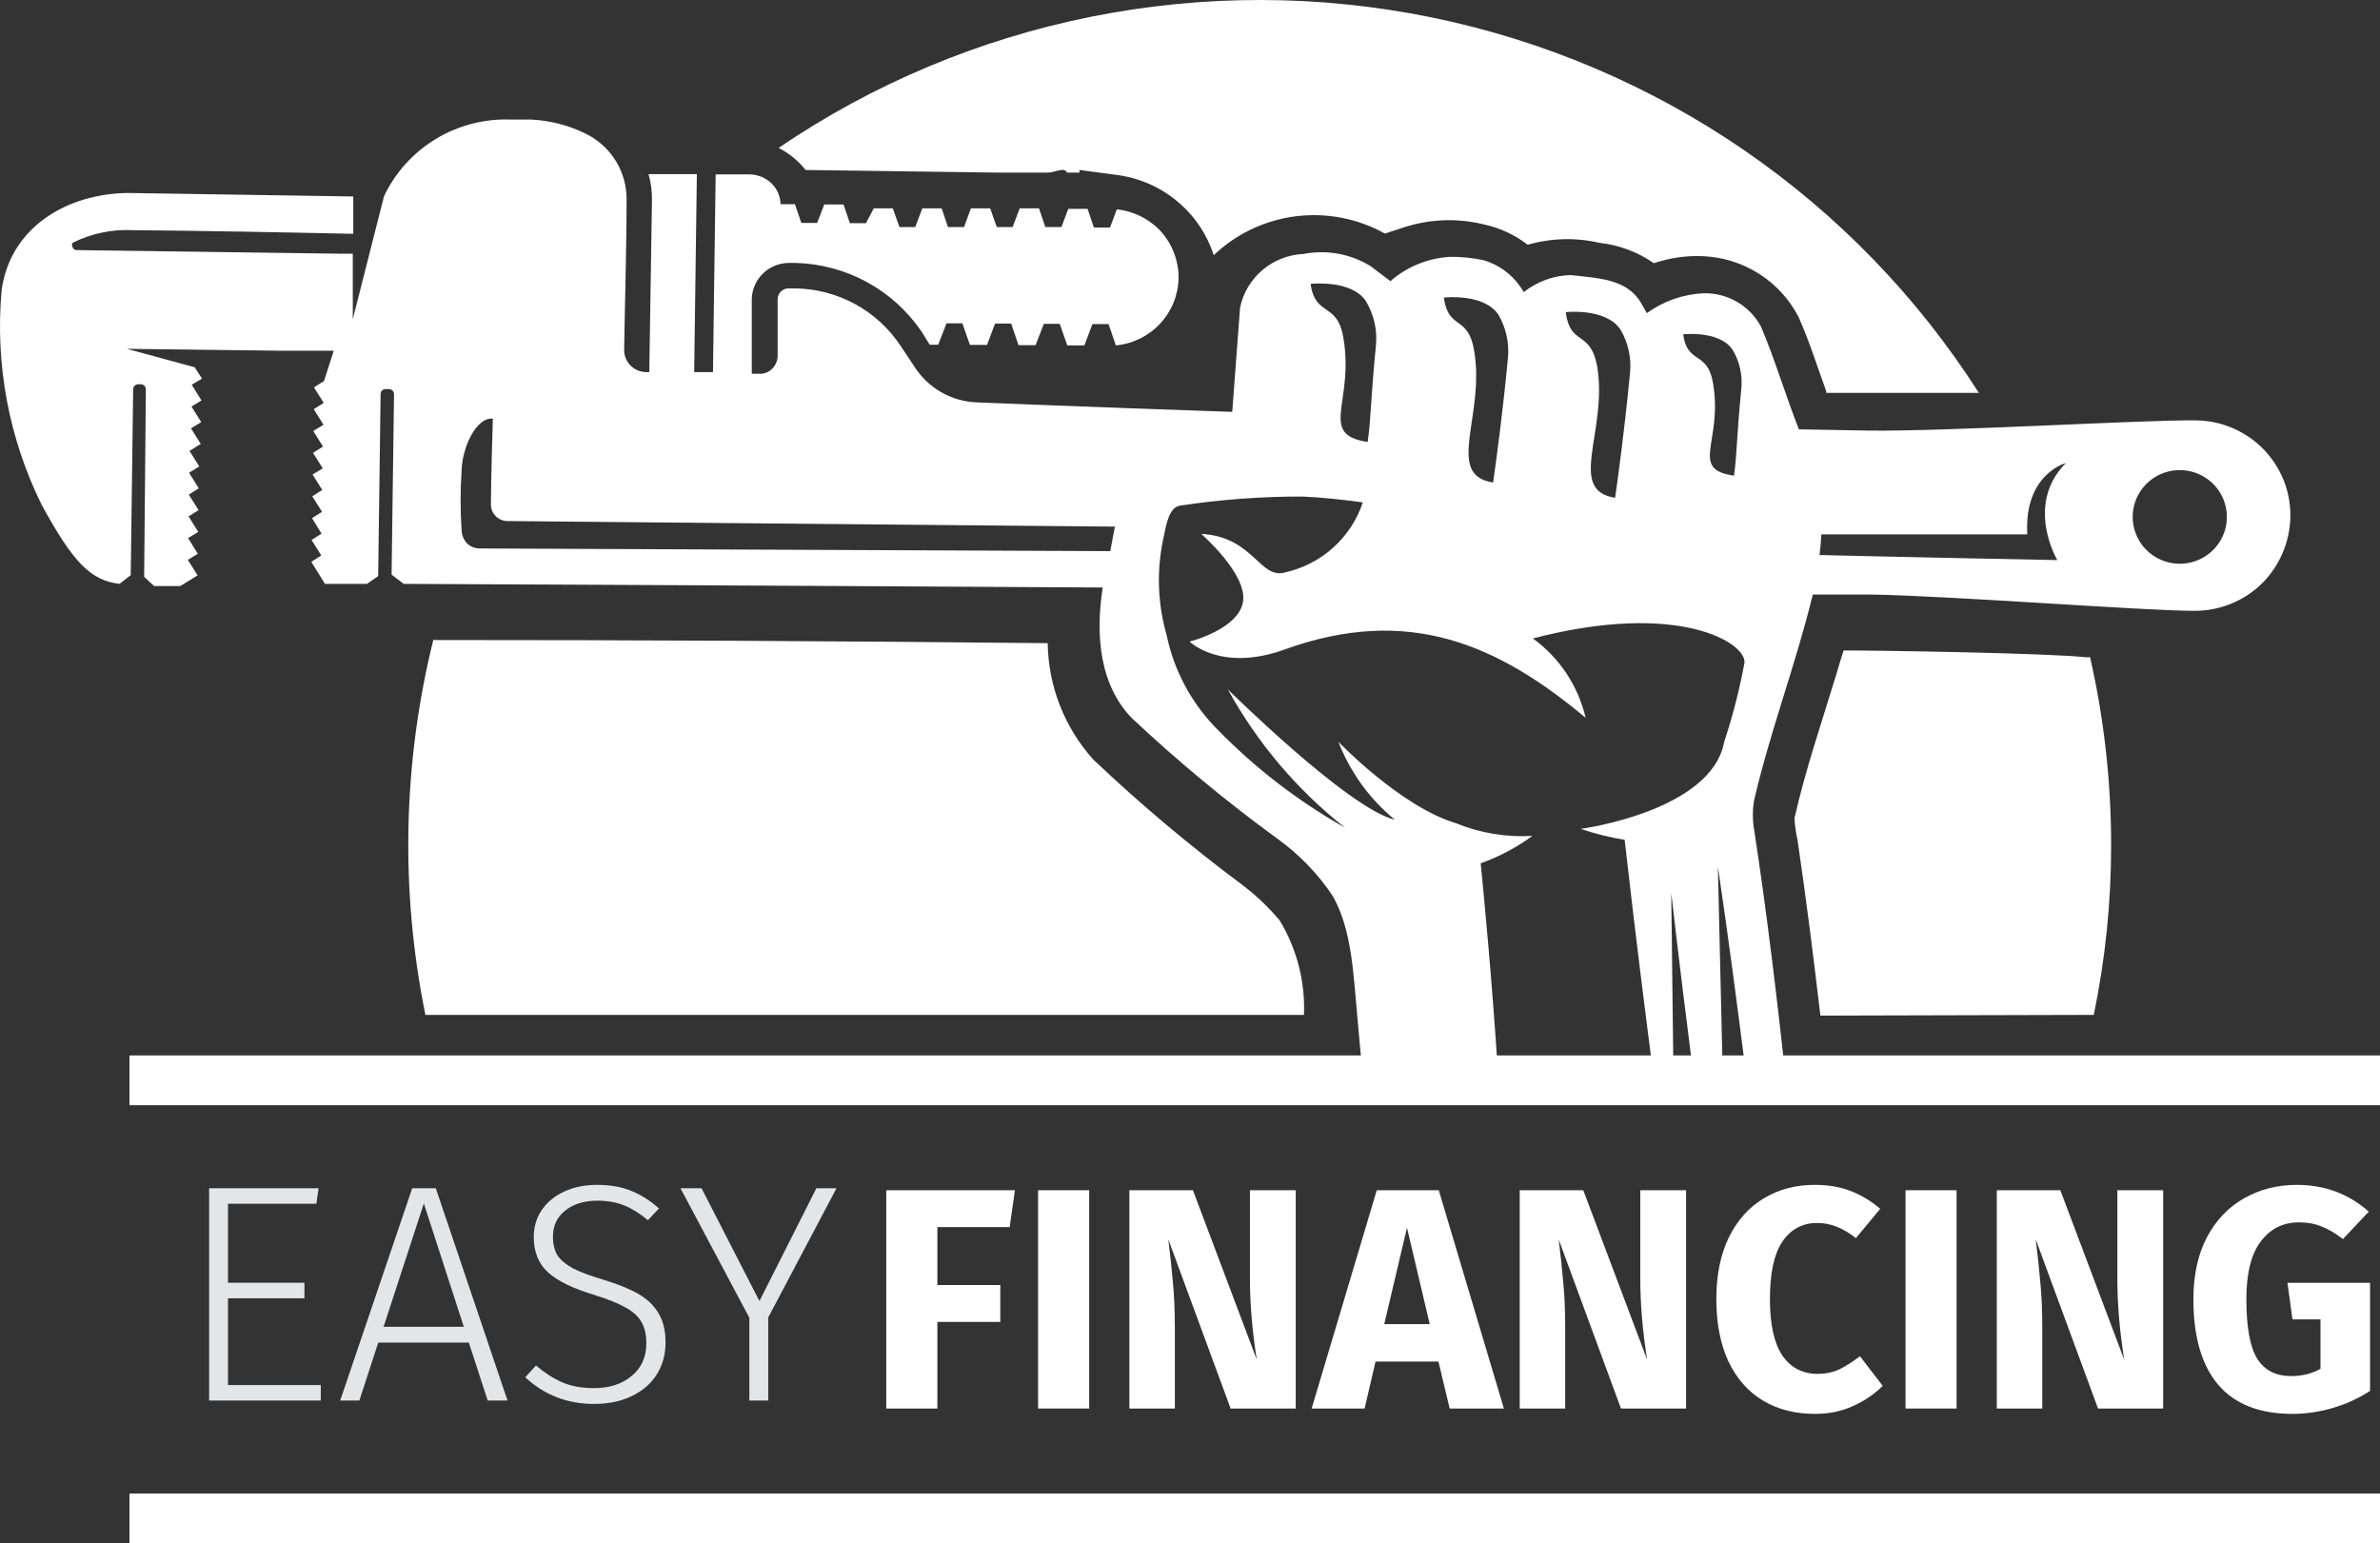 <svg width="239" height="155" viewBox="0 0 239 155" fill="none" xmlns="http://www.w3.org/2000/svg">
<rect x="0" y="0" width="239" height="155" fill="#333333" stroke="none"/>
<path fill-rule="evenodd" clip-rule="evenodd" d="M43.529 64.278C64.106 64.278 84.667 64.383 105.211 64.595C105.267 68.919 106.899 73.077 109.803 76.299C114.526 80.773 119.511 84.966 124.732 88.857C126.112 89.903 127.372 91.097 128.489 92.417C130.228 95.28 131.082 98.587 130.945 101.927H42.719C40.18 89.448 40.457 76.565 43.529 64.205V64.278ZM182.804 102C182.117 96.148 181.38 90.296 180.521 84.444C180.356 83.697 180.249 82.939 180.201 82.176C181.306 77.299 182.878 72.739 184.302 68.057C184.646 66.862 185.137 65.326 185.137 65.326C188.894 65.326 205.788 65.595 209.446 66.009H209.888C211.291 72.195 211.999 78.517 212 84.858C212.007 90.592 211.423 96.311 210.257 101.927L182.804 102ZM78.225 14.827C87.701 8.39 98.385 3.915 109.64 1.667C120.895 -0.581 132.49 -0.555 143.735 1.743C154.979 4.042 165.643 8.565 175.089 15.044C184.535 21.523 192.57 29.825 198.716 39.455C192.749 39.455 185.505 39.455 183.394 39.455V39.309C182.51 36.87 181.675 34.212 180.594 31.798C179.675 30.036 178.302 28.546 176.616 27.48C174.93 26.414 172.991 25.809 170.993 25.727C169.327 25.659 167.661 25.899 166.082 26.434C164.459 25.306 162.576 24.601 160.607 24.386C158.231 23.838 155.754 23.905 153.412 24.581C152.139 23.598 150.664 22.907 149.091 22.557C146.324 21.861 143.412 21.988 140.717 22.922L139.072 23.459C136.352 21.941 133.212 21.332 130.117 21.723C127.021 22.114 124.135 23.483 121.884 25.629C121.193 23.493 119.901 21.598 118.161 20.168C116.42 18.738 114.304 17.832 112.062 17.558L108.403 17.07V17.338H107.151C106.93 16.729 105.874 17.338 105.236 17.338H100.325L80.902 17.07C80.175 16.16 79.263 15.412 78.225 14.876V14.827Z" fill="white"/>
<path fill-rule="evenodd" clip-rule="evenodd" d="M136.829 107.781C136.633 105.832 136.462 103.907 136.29 101.958C135.898 97.841 135.775 93.431 133.84 89.996C132.36 87.775 130.493 85.836 128.326 84.27C123.175 80.518 118.264 76.449 113.623 72.088C110.486 68.799 109.972 64 110.731 59.005C73.974 58.786 40.549 58.64 40.549 58.64L39.323 57.714L39.568 39.588C39.568 39.452 39.514 39.322 39.418 39.226C39.321 39.13 39.19 39.076 39.054 39.076H38.735C38.669 39.073 38.602 39.083 38.54 39.106C38.478 39.129 38.421 39.164 38.373 39.21C38.325 39.255 38.286 39.31 38.26 39.371C38.234 39.432 38.221 39.497 38.221 39.563L37.976 57.86L36.848 58.64H32.633L31.261 56.423L32.266 55.789L31.286 54.23L32.29 53.597L31.335 52.037L32.339 51.404L31.359 49.845L32.364 49.211L31.384 47.652L32.413 47.043L31.433 45.484L32.438 44.85L31.457 43.291L32.486 42.657L31.506 41.098L32.511 40.465L31.531 38.906L32.535 38.272L33.516 35.227H28.615H28.37L12.735 35.032L19.548 36.883L20.283 38.028L19.254 38.638L20.234 40.221L19.229 40.83L20.209 42.389L19.18 43.023L20.16 44.582L19.033 45.289L20.013 46.848L18.984 47.481L19.964 49.041L18.96 49.674L19.94 51.233L18.935 51.867L19.915 53.426L18.886 54.035L19.866 55.619L18.862 56.228L19.842 57.787L18.102 58.859H15.48L14.475 57.933L14.647 39.1C14.647 38.965 14.592 38.835 14.496 38.739C14.399 38.643 14.269 38.589 14.132 38.589H13.887C13.751 38.589 13.62 38.643 13.523 38.739C13.427 38.835 13.373 38.965 13.373 39.1L13.127 57.763L12 58.64C9.109 58.299 7.344 56.496 4.183 50.697C0.884 44.011 -0.506 36.553 0.164 29.136C1.12 22.314 7.516 19.22 13.421 19.39L35.476 19.732C35.476 20.925 35.476 22.168 35.476 23.483C28.909 23.337 19.744 23.167 13.421 23.118C11.303 22.999 9.19 23.436 7.295 24.385C7.251 24.45 7.227 24.526 7.227 24.604C7.227 24.682 7.251 24.759 7.295 24.823C7.316 24.905 7.364 24.978 7.43 25.031C7.496 25.083 7.578 25.113 7.663 25.116L34.177 25.481H35.427C35.427 29.063 35.427 32.059 35.427 32.059L38.564 19.707C39.689 17.33 41.492 15.333 43.749 13.964C46.005 12.596 48.616 11.915 51.257 12.008H53.34C55.222 12.1 57.065 12.573 58.756 13.397C60.029 14.005 61.099 14.965 61.838 16.162C62.577 17.359 62.953 18.742 62.922 20.146C62.922 24.75 62.726 31.621 62.677 35.105C62.67 35.398 62.722 35.69 62.83 35.963C62.938 36.236 63.099 36.485 63.304 36.696C63.509 36.906 63.754 37.074 64.025 37.19C64.296 37.306 64.587 37.367 64.882 37.371H65.201L65.47 20.17C65.491 19.265 65.375 18.361 65.127 17.49H65.323H69.979L69.71 37.371H71.597L71.866 17.515H75.321C76.151 17.54 76.94 17.88 77.527 18.465C78.061 19.015 78.367 19.746 78.385 20.511H79.83L80.467 22.387H82.06L82.771 20.536H84.707L85.344 22.412H86.961L87.745 20.925H89.657L90.319 22.801H91.911L92.622 20.925H94.558L95.195 22.801H96.812L97.499 20.925H99.434L100.096 22.801H101.689L102.399 20.925H104.335L104.973 22.801H106.59L107.276 20.974H109.212L109.849 22.85H111.466L112.153 21.023C113.768 21.198 115.273 21.921 116.416 23.069C117.675 24.381 118.369 26.129 118.352 27.942C118.318 29.639 117.657 31.264 116.496 32.509C115.335 33.753 113.754 34.53 112.054 34.691L111.319 32.547H109.702L108.893 34.691H107.178L106.418 32.522H104.825L103.992 34.666H102.277L101.542 32.498H99.924L99.116 34.642H97.4L96.641 32.474H95.048L94.215 34.618H93.357C93.063 34.155 92.793 33.667 92.475 33.205C91.068 31.166 89.195 29.487 87.01 28.305C84.825 27.124 82.39 26.473 79.904 26.407H79.169C78.216 26.425 77.306 26.802 76.623 27.463C75.941 28.124 75.536 29.018 75.493 29.964V37.541H76.252C76.487 37.55 76.721 37.511 76.94 37.427C77.159 37.343 77.358 37.216 77.527 37.054C77.868 36.717 78.07 36.265 78.09 35.787C78.09 34.057 78.09 31.45 78.09 30.013C78.103 29.731 78.225 29.464 78.43 29.269C78.636 29.074 78.909 28.965 79.193 28.965H79.904C82.001 29.001 84.057 29.546 85.893 30.552C87.73 31.559 89.291 32.996 90.441 34.739L91.887 36.908C92.573 37.96 93.508 38.83 94.61 39.442C95.712 40.053 96.948 40.388 98.209 40.416C98.209 40.416 108.844 40.855 123.743 41.366C124.013 37.858 124.258 34.35 124.528 30.89C124.837 29.416 125.631 28.087 126.785 27.112C127.938 26.137 129.386 25.572 130.899 25.506C133.23 25.052 135.648 25.496 137.662 26.748L139.623 28.234C141.276 26.795 143.36 25.939 145.553 25.798C146.714 25.776 147.874 25.89 149.008 26.139C150.477 26.579 151.754 27.497 152.635 28.746L153.027 29.331C154.367 28.269 156.019 27.671 157.732 27.625C160.452 27.942 163.344 27.991 164.765 30.378L165.378 31.45C167.042 30.241 169.028 29.546 171.087 29.453C172.266 29.428 173.428 29.73 174.445 30.323C175.462 30.917 176.293 31.779 176.846 32.815C178.267 36.177 179.296 39.685 180.644 43.12L187.481 43.242C195.298 43.364 215.417 42.146 220.538 42.219C221.805 42.235 223.056 42.5 224.219 43C225.382 43.499 226.434 44.223 227.313 45.129C228.193 46.036 228.883 47.106 229.344 48.28C229.805 49.453 230.027 50.705 229.997 51.964C229.935 54.489 228.89 56.891 227.081 58.664C225.25 60.423 222.791 61.387 220.244 61.344C215.343 61.344 195.739 59.834 187.922 59.712H182.041C180.35 66.68 177.753 73.453 176.16 80.323C175.976 81.338 175.976 82.378 176.16 83.393C177.41 91.555 178.39 99.765 179.296 108H175.351C174.469 101.056 173.562 94.088 172.509 87.023L172.999 108H170.058C169.396 102.811 168.637 96.72 167.828 89.703L168.049 108H166.039C165.255 101.958 164.25 94.088 163.148 84.343C161.648 84.104 160.173 83.737 158.737 83.247C158.737 83.247 171.871 81.493 173.146 74.5C174.006 71.902 174.686 69.249 175.18 66.558C175.376 64.585 168.612 60.297 153.934 64.122C156.602 66.06 158.481 68.887 159.227 72.088C150.478 64.779 141.485 60.711 128.963 65.242C122.616 67.532 119.455 64.438 119.455 64.438C119.455 64.438 124.356 63.22 124.822 60.443C125.287 57.665 120.631 53.621 120.631 53.621C125.851 53.889 126.512 58.201 129.012 57.495C130.822 57.1 132.497 56.243 133.872 55.008C135.247 53.773 136.275 52.204 136.854 50.454C135.065 50.21 132.663 49.942 130.825 49.869C126.724 49.859 122.628 50.16 118.573 50.77C117.372 50.892 117.103 52.744 116.833 54.035C116.132 57.26 116.241 60.608 117.152 63.781C117.905 67.421 119.72 70.76 122.371 73.38C126.121 77.204 130.395 80.485 135.065 83.125C130.25 79.324 126.25 74.602 123.302 69.238C123.302 69.238 135.408 81.225 140.064 82.321C137.532 80.242 135.582 77.548 134.403 74.5C134.403 74.5 140.603 80.981 146.166 82.662C148.608 83.663 151.247 84.105 153.885 83.953C152.294 85.113 150.545 86.04 148.69 86.706C149.033 90.166 149.792 97.962 150.429 107.708L136.829 107.781ZM214.167 51.745C214.201 50.819 214.51 49.923 215.054 49.171C215.598 48.419 216.354 47.843 217.226 47.516C218.098 47.19 219.048 47.126 219.956 47.335C220.865 47.543 221.691 48.013 222.331 48.687C222.971 49.36 223.397 50.207 223.555 51.12C223.713 52.034 223.595 52.973 223.218 53.82C222.841 54.668 222.22 55.385 221.433 55.883C220.647 56.381 219.731 56.636 218.799 56.618C218.171 56.605 217.552 56.469 216.979 56.216C216.405 55.963 215.887 55.6 215.456 55.146C215.025 54.693 214.689 54.158 214.468 53.574C214.246 52.99 214.144 52.369 214.167 51.745ZM182.703 55.741C189.172 55.911 206.595 56.252 206.595 56.252C206.595 56.252 203.287 50.697 207.453 46.507C207.453 46.507 203.238 47.603 203.581 53.67H182.899C182.87 54.395 182.804 55.119 182.703 55.838V55.741ZM112.005 52.89L50.963 52.33C50.521 52.33 50.097 52.155 49.785 51.844C49.472 51.534 49.297 51.112 49.297 50.673C49.297 48.237 49.493 42.048 49.493 42.048C47.851 41.878 46.43 44.85 46.356 47.238C46.219 49.241 46.219 51.252 46.356 53.255C46.371 53.732 46.553 54.189 46.871 54.547C47.215 54.89 47.682 55.082 48.17 55.083L111.491 55.351C111.662 54.547 111.785 53.718 111.956 52.914L112.005 52.89ZM157.242 31.426C157.707 34.764 159.692 33.131 160.379 36.737C161.506 43.242 157.266 49.26 162.192 49.991C162.535 47.554 163.123 43.291 163.687 37.444C163.838 35.934 163.503 34.416 162.731 33.107C161.31 30.939 157.34 31.328 157.242 31.353V31.426ZM144.989 29.891C145.455 33.229 147.44 31.596 148.028 35.202C149.18 41.707 145.014 47.725 149.939 48.456C150.282 46.02 150.871 41.756 151.434 35.909C151.565 34.416 151.232 32.919 150.478 31.621C149.057 29.453 145.087 29.867 144.989 29.891ZM169.029 33.594C169.445 36.64 171.479 35.202 172.018 38.467C173.048 44.387 169.568 47.116 174.126 47.774C174.444 45.557 174.346 44.363 174.861 39.052C174.998 37.695 174.698 36.33 174.003 35.154C172.729 33.18 169.102 33.57 169.102 33.57L169.029 33.594ZM131.61 28.502C132.075 31.864 134.281 30.281 134.893 33.887C136.045 40.392 132.296 43.632 137.344 44.387C137.687 41.951 137.613 40.392 138.177 34.642C138.314 33.111 137.962 31.577 137.172 30.256C135.751 28.088 131.781 28.502 131.683 28.502H131.61Z" fill="white"/>
<path fill-rule="evenodd" clip-rule="evenodd" d="M239 106H13V111H239V106Z" fill="white"/>
<path fill-rule="evenodd" clip-rule="evenodd" d="M239 150H13V155H239V150Z" fill="white"/>
<path d="M31.991 119.342L31.77 120.898H22.895V128.833H30.57V130.389H22.895V139.102H32.212V140.658H21V119.342H31.991Z" fill="#E4E5E6"/>
<path d="M48.975 140.658L47.08 134.839H37.983L36.088 140.658H34.162L41.394 119.342H43.763L50.964 140.658H48.975ZM38.52 133.252H46.574L42.563 120.867L38.52 133.252Z" fill="#E4E5E6"/>
<path d="M59.948 119C61.274 119 62.411 119.197 63.359 119.591C64.327 119.965 65.264 120.556 66.17 121.365L65.064 122.547C64.243 121.863 63.443 121.365 62.664 121.054C61.885 120.743 61.001 120.587 60.011 120.587C58.663 120.587 57.579 120.919 56.758 121.583C55.937 122.226 55.526 123.097 55.526 124.197C55.526 124.943 55.673 125.566 55.968 126.064C56.284 126.541 56.8 126.976 57.516 127.371C58.232 127.744 59.253 128.128 60.58 128.522C62.011 128.958 63.169 129.424 64.054 129.922C64.938 130.42 65.622 131.063 66.107 131.851C66.591 132.64 66.833 133.636 66.833 134.839C66.833 136.042 66.538 137.11 65.949 138.044C65.359 138.977 64.517 139.703 63.422 140.222C62.348 140.741 61.095 141 59.663 141C56.968 141 54.663 140.108 52.747 138.324L53.821 137.141C54.705 137.888 55.6 138.459 56.505 138.853C57.41 139.226 58.453 139.413 59.632 139.413C61.19 139.413 62.453 139.008 63.422 138.199C64.412 137.39 64.906 136.291 64.906 134.901C64.906 134.03 64.738 133.314 64.401 132.754C64.085 132.194 63.559 131.717 62.822 131.322C62.106 130.908 61.085 130.493 59.758 130.078C57.547 129.414 55.968 128.646 55.021 127.775C54.073 126.904 53.599 125.721 53.599 124.228C53.599 123.232 53.863 122.34 54.389 121.552C54.937 120.743 55.684 120.12 56.632 119.685C57.6 119.228 58.706 119 59.948 119Z" fill="#E4E5E6"/>
<path d="M84 119.342L77.146 132.318V140.658H75.251V132.349L68.334 119.342H70.451L76.262 130.669L81.979 119.342H84Z" fill="#E4E5E6"/>
<path d="M89 141.462V119.538H101.921L101.389 123.239H94.131V129.061H100.451V132.762H94.131V141.462H89Z" fill="white"/>
<path d="M109.377 119.538V141.462H104.246V119.538H109.377Z" fill="white"/>
<path d="M130.118 141.462H123.579L117.322 124.473C117.531 126.139 117.687 127.616 117.792 128.902C117.917 130.168 117.979 131.676 117.979 133.426V141.462H113.412V119.538H119.794L126.207 136.558C125.749 133.669 125.519 130.948 125.519 128.396V119.538H130.118V141.462Z" fill="white"/>
<path d="M145.576 141.462L144.45 136.748H138.13L137.035 141.462H131.716L138.255 119.538H144.481L151.02 141.462H145.576ZM139.006 132.983H143.574L141.29 123.303L139.006 132.983Z" fill="white"/>
<path d="M169.317 141.462H162.778L156.521 124.473C156.73 126.139 156.886 127.616 156.99 128.902C157.116 130.168 157.178 131.676 157.178 133.426V141.462H152.61V119.538H158.993L165.406 136.558C164.948 133.669 164.718 130.948 164.718 128.396V119.538H169.317V141.462Z" fill="white"/>
<path d="M182.21 119C183.565 119 184.765 119.2 185.807 119.601C186.871 120.002 187.872 120.603 188.811 121.404L186.371 124.347C185.724 123.84 185.088 123.461 184.462 123.208C183.836 122.955 183.169 122.828 182.46 122.828C181 122.828 179.842 123.45 178.987 124.695C178.153 125.939 177.736 127.858 177.736 130.453C177.736 133.005 178.153 134.903 178.987 136.147C179.842 137.37 181.021 137.982 182.522 137.982C183.315 137.982 184.035 137.834 184.681 137.539C185.328 137.223 186.026 136.78 186.777 136.21L189.061 139.184C188.248 140.007 187.257 140.682 186.089 141.209C184.942 141.736 183.67 142 182.272 142C180.27 142 178.528 141.557 177.047 140.671C175.567 139.785 174.409 138.478 173.575 136.748C172.761 134.998 172.355 132.899 172.355 130.453C172.355 128.069 172.772 126.013 173.606 124.283C174.461 122.554 175.629 121.246 177.11 120.36C178.612 119.453 180.312 119 182.21 119Z" fill="white"/>
<path d="M196.482 119.538V141.462H191.351V119.538H196.482Z" fill="white"/>
<path d="M217.224 141.462H210.685L204.428 124.473C204.636 126.139 204.793 127.616 204.897 128.902C205.022 130.168 205.085 131.676 205.085 133.426V141.462H200.517V119.538H206.899L213.313 136.558C212.854 133.669 212.625 130.948 212.625 128.396V119.538H217.224V141.462Z" fill="white"/>
<path d="M230.648 119C233.443 119 235.852 119.896 237.875 121.689L235.278 124.442C234.506 123.851 233.787 123.429 233.119 123.176C232.473 122.902 231.722 122.765 230.867 122.765C229.261 122.765 227.978 123.408 227.019 124.695C226.059 125.96 225.58 127.89 225.58 130.484C225.58 133.289 225.945 135.282 226.675 136.464C227.405 137.624 228.541 138.204 230.085 138.204C231.169 138.204 232.15 137.961 233.026 137.476V132.509H230.21L229.709 128.839H238V139.691C236.874 140.429 235.633 140.998 234.277 141.399C232.921 141.8 231.566 142 230.21 142C226.914 142 224.432 141.03 222.764 139.089C221.095 137.128 220.261 134.26 220.261 130.484C220.261 128.08 220.709 126.013 221.606 124.283C222.524 122.554 223.765 121.246 225.329 120.36C226.914 119.453 228.687 119 230.648 119Z" fill="white"/>
</svg>
